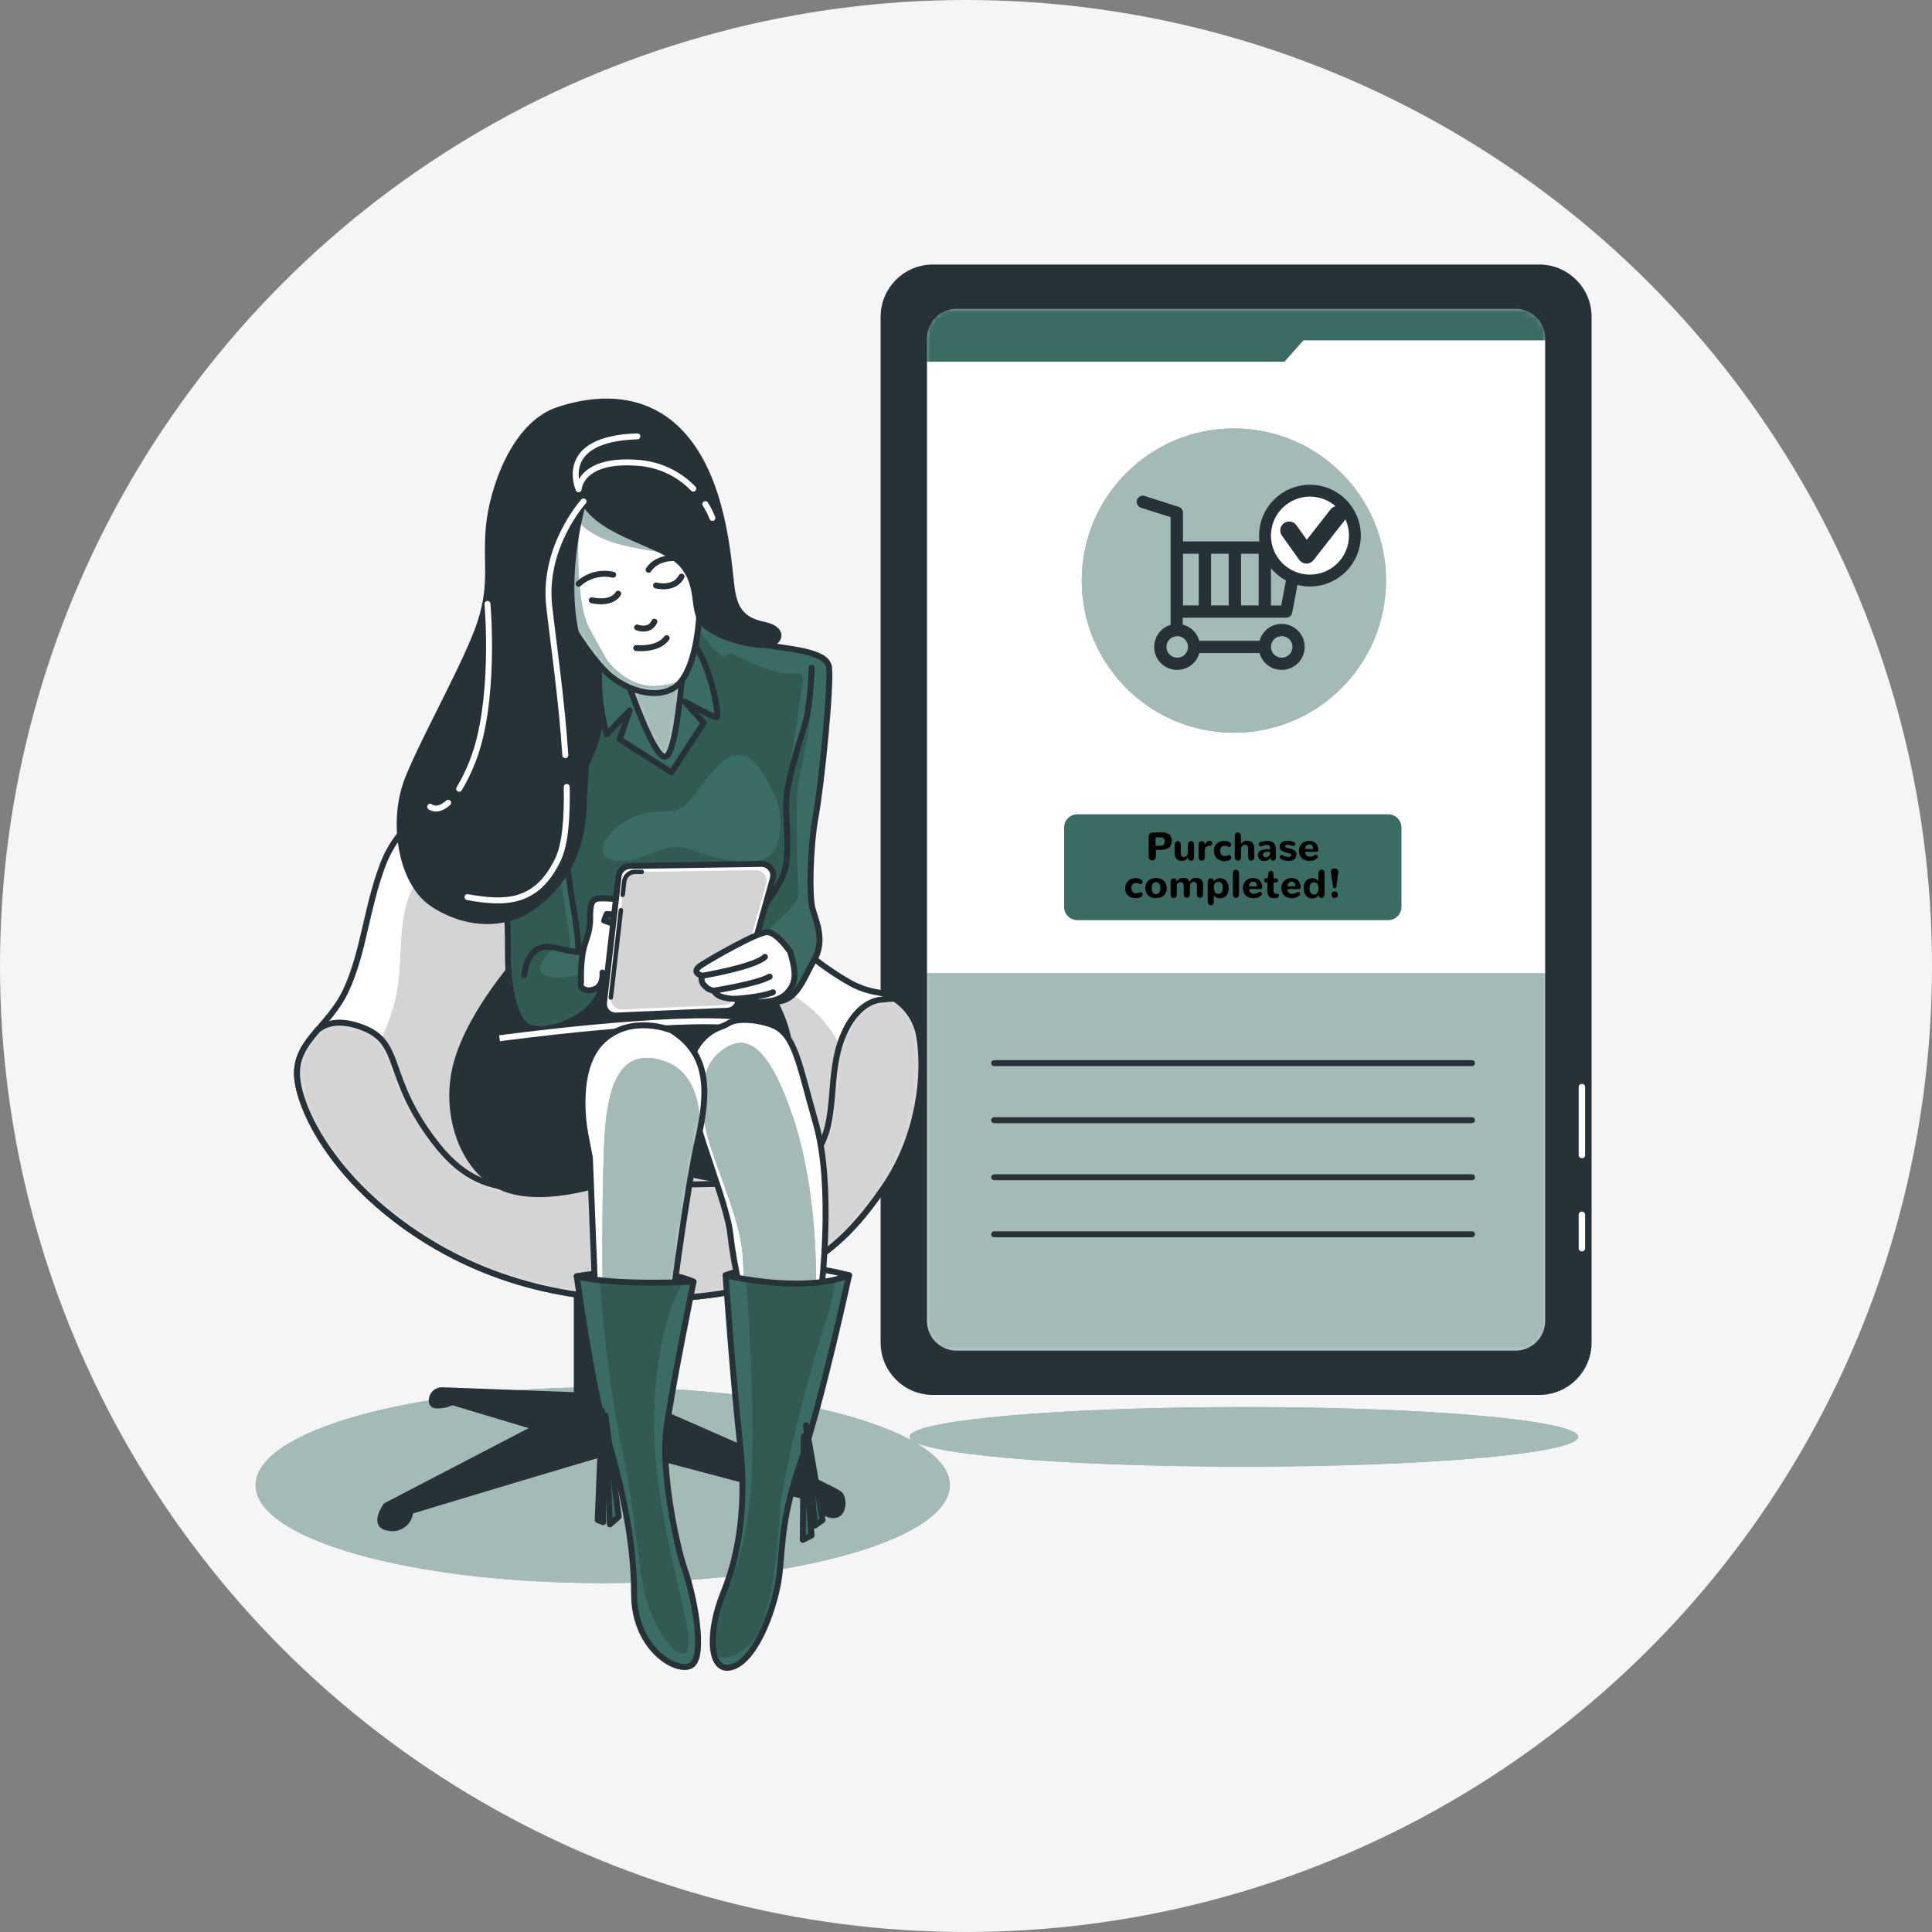<svg width="325" height="325" viewBox="0 0 325 325" fill="none" xmlns="http://www.w3.org/2000/svg">
<rect x="0" y="0" width="325" height="325" fill="#808080" stroke="none"/>
<g clip-path="url(#clip0_0_922)">
<circle cx="162.5" cy="162.5" r="162.5" fill="#F5F5F5"/>
<mask id="mask0_0_922" style="mask-type:alpha" maskUnits="userSpaceOnUse" x="0" y="0" width="325" height="325">
<circle cx="162.5" cy="162.5" r="162.5" fill="#F9F9F9"/>
</mask>
<g mask="url(#mask0_0_922)">
<path d="M101.386 266.31C133.631 266.31 159.771 258.934 159.771 249.835C159.771 240.736 133.631 233.36 101.386 233.36C69.14 233.36 43 240.736 43 249.835C43 258.934 69.14 266.31 101.386 266.31Z" fill="#3B6C64"/>
<path opacity="0.53" d="M101.386 266.31C133.631 266.31 159.771 258.934 159.771 249.835C159.771 240.736 133.631 233.36 101.386 233.36C69.14 233.36 43 240.736 43 249.835C43 258.934 69.14 266.31 101.386 266.31Z" fill="white"/>
<path d="M265.482 241.705C265.482 244.472 240.306 246.72 209.248 246.72C178.189 246.72 153.013 244.494 153.013 241.705C153.013 238.916 178.189 236.691 209.248 236.691C240.306 236.691 265.482 238.931 265.482 241.705Z" fill="#3B6C64"/>
<path opacity="0.53" d="M265.482 241.705C265.482 244.472 240.306 246.72 209.248 246.72C178.189 246.72 153.013 244.494 153.013 241.705C153.013 238.916 178.189 236.691 209.248 236.691C240.306 236.691 265.482 238.931 265.482 241.705Z" fill="white"/>
<path d="M156.93 234.154H258.939C263.52 234.154 267.233 230.441 267.233 225.861V53.293C267.233 48.713 263.52 45 258.939 45H156.93C152.35 45 148.637 48.713 148.637 53.293L148.637 225.861C148.637 230.441 152.35 234.154 156.93 234.154Z" fill="#263238" stroke="#263238" stroke-linecap="round" stroke-linejoin="round"/>
<path d="M254.941 51.453H160.921C157.893 51.453 155.439 53.908 155.439 56.935V222.219C155.439 225.246 157.893 227.7 160.921 227.7H254.941C257.969 227.7 260.423 225.246 260.423 222.219V56.935C260.423 53.908 257.969 51.453 254.941 51.453Z" fill="white"/>
<mask id="mask1_0_922" style="mask-type:luminance" maskUnits="userSpaceOnUse" x="155" y="51" width="106" height="177">
<path d="M254.941 51.453H160.921C157.893 51.453 155.439 53.908 155.439 56.935V222.219C155.439 225.246 157.893 227.7 160.921 227.7H254.941C257.969 227.7 260.423 225.246 260.423 222.219V56.935C260.423 53.908 257.969 51.453 254.941 51.453Z" fill="white"/>
</mask>
<g mask="url(#mask1_0_922)">
<path d="M155.439 163.715V222.219C155.439 223.673 156.016 225.067 157.044 226.095C158.072 227.123 159.467 227.701 160.921 227.701H254.941C256.395 227.701 257.789 227.123 258.817 226.095C259.846 225.067 260.423 223.673 260.423 222.219V163.715H155.439Z" fill="#3B6C64"/>
<path opacity="0.53" d="M155.439 163.715V222.219C155.439 223.673 156.016 225.067 157.044 226.095C158.072 227.123 159.467 227.701 160.921 227.701H254.941C256.395 227.701 257.789 227.123 258.817 226.095C259.846 225.067 260.423 223.673 260.423 222.219V163.715H155.439Z" fill="white"/>
<path d="M207.564 123.258C221.698 123.258 233.155 111.8 233.155 97.667C233.155 83.533 221.698 72.075 207.564 72.075C193.43 72.075 181.973 83.533 181.973 97.667C181.973 111.8 193.43 123.258 207.564 123.258Z" fill="#3B6C64"/>
<path opacity="0.53" d="M207.564 123.258C221.698 123.258 233.155 111.8 233.155 97.667C233.155 83.533 221.698 72.075 207.564 72.075C193.43 72.075 181.973 83.533 181.973 97.667C181.973 111.8 193.43 123.258 207.564 123.258Z" fill="white"/>
<path d="M215.59 104.951C214.747 104.956 213.928 105.236 213.259 105.749C212.589 106.262 212.106 106.979 211.881 107.792H201.741C201.558 107.134 201.206 106.537 200.719 106.059C200.232 105.581 199.627 105.24 198.967 105.069V103.912H216.354C216.595 103.914 216.829 103.832 217.015 103.678C217.201 103.525 217.327 103.311 217.37 103.074L219.418 92.303C219.446 92.154 219.441 92 219.403 91.853C219.365 91.706 219.295 91.569 219.198 91.452C219.101 91.335 218.979 91.241 218.841 91.176C218.704 91.112 218.553 91.079 218.401 91.079H199.004V86.236C199.003 86.014 198.93 85.799 198.796 85.622C198.662 85.446 198.475 85.317 198.262 85.256L192.639 83.461C192.507 83.408 192.365 83.383 192.222 83.387C192.079 83.391 191.939 83.424 191.81 83.485C191.681 83.546 191.565 83.632 191.471 83.74C191.377 83.847 191.306 83.973 191.263 84.109C191.219 84.245 191.204 84.388 191.219 84.53C191.233 84.672 191.277 84.81 191.347 84.934C191.417 85.058 191.512 85.167 191.626 85.253C191.74 85.339 191.87 85.401 192.009 85.434L196.919 86.992V105.114C196.274 105.306 195.69 105.664 195.224 106.151C194.759 106.638 194.429 107.238 194.267 107.892C194.105 108.546 194.116 109.231 194.299 109.879C194.483 110.527 194.832 111.116 195.313 111.588C195.793 112.06 196.389 112.398 197.04 112.57C197.692 112.741 198.377 112.739 199.027 112.565C199.678 112.39 200.272 112.049 200.75 111.575C201.229 111.101 201.575 110.51 201.756 109.861H211.874C212.067 110.557 212.452 111.184 212.983 111.673C213.515 112.162 214.172 112.492 214.882 112.627C215.591 112.761 216.324 112.695 216.997 112.435C217.671 112.176 218.259 111.733 218.694 111.156C219.129 110.58 219.394 109.894 219.46 109.175C219.526 108.456 219.389 107.733 219.065 107.087C218.742 106.442 218.244 105.9 217.629 105.522C217.013 105.145 216.305 104.947 215.583 104.951H215.59ZM203.722 93.149H206.689V101.843H203.722V93.149ZM208.766 93.149H211.733V101.843H208.766V93.149ZM215.523 101.85H213.802V93.149H217.177L215.523 101.85ZM201.652 93.149V101.843H199.004V93.149H201.652ZM198.032 110.633C197.674 110.633 197.324 110.527 197.027 110.328C196.729 110.129 196.497 109.846 196.36 109.515C196.223 109.185 196.187 108.821 196.257 108.47C196.327 108.119 196.499 107.796 196.752 107.543C197.005 107.29 197.328 107.117 197.679 107.048C198.03 106.978 198.394 107.014 198.725 107.151C199.055 107.288 199.338 107.52 199.537 107.817C199.736 108.115 199.842 108.465 199.842 108.823C199.842 109.062 199.794 109.3 199.702 109.521C199.61 109.742 199.474 109.942 199.304 110.111C199.134 110.279 198.931 110.412 198.709 110.501C198.487 110.591 198.249 110.636 198.01 110.633H198.032ZM215.612 110.633C215.254 110.633 214.904 110.527 214.607 110.328C214.309 110.129 214.077 109.846 213.94 109.515C213.803 109.185 213.767 108.821 213.837 108.47C213.907 108.119 214.079 107.796 214.332 107.543C214.586 107.29 214.908 107.117 215.259 107.048C215.61 106.978 215.974 107.014 216.305 107.151C216.636 107.288 216.918 107.52 217.117 107.817C217.316 108.115 217.422 108.465 217.422 108.823C217.422 109.062 217.375 109.3 217.282 109.521C217.19 109.742 217.055 109.942 216.884 110.111C216.714 110.279 216.512 110.412 216.289 110.501C216.067 110.591 215.83 110.636 215.59 110.633H215.612Z" fill="#263238"/>
<path d="M220.36 97.659C224.534 97.659 227.918 94.275 227.918 90.1C227.918 85.926 224.534 82.541 220.36 82.541C216.185 82.541 212.801 85.926 212.801 90.1C212.801 94.275 216.185 97.659 220.36 97.659Z" fill="white" stroke="#263238" stroke-width="2" stroke-miterlimit="10"/>
<path d="M216.866 89.232L219.774 93.305L225.01 86.614" stroke="#263238" stroke-width="3" stroke-linecap="round" stroke-linejoin="round"/>
<path d="M233.526 136.981H181.231C180.002 136.981 179.005 137.977 179.005 139.206V152.558C179.005 153.787 180.002 154.783 181.231 154.783H233.526C234.755 154.783 235.751 153.787 235.751 152.558V139.206C235.751 137.977 234.755 136.981 233.526 136.981Z" fill="#3B6C64"/>
<path d="M193.403 144.584C193.287 144.454 193.223 144.284 193.225 144.109V141.024C193.225 140.905 193.225 140.794 193.225 140.712C193.238 140.622 193.258 140.532 193.285 140.445C193.311 140.361 193.357 140.285 193.418 140.222C193.482 140.163 193.558 140.118 193.641 140.089C193.753 140.051 193.871 140.033 193.989 140.037H195.295C195.485 140.025 195.676 140.025 195.866 140.037C196.039 140.065 196.208 140.112 196.37 140.178C196.518 140.241 196.654 140.328 196.771 140.438C196.885 140.561 196.971 140.708 197.023 140.868C197.093 141.063 197.126 141.269 197.12 141.476C197.134 141.685 197.099 141.894 197.016 142.086C196.934 142.279 196.806 142.448 196.645 142.581C196.25 142.856 195.775 142.989 195.295 142.96H194.449V144.072C194.452 144.247 194.388 144.417 194.271 144.547C194.218 144.61 194.152 144.66 194.078 144.695C194.004 144.729 193.923 144.747 193.841 144.747C193.761 144.754 193.68 144.743 193.604 144.715C193.528 144.686 193.46 144.642 193.403 144.584ZM195.08 142.255C195.203 142.265 195.327 142.265 195.451 142.255C195.545 142.235 195.634 142.195 195.71 142.136C195.786 142.081 195.843 142.003 195.873 141.914C195.913 141.797 195.93 141.674 195.925 141.55C195.939 141.451 195.929 141.349 195.897 141.254C195.865 141.159 195.811 141.072 195.74 141.001C195.558 140.895 195.349 140.846 195.139 140.86H194.397V142.292L195.08 142.255Z" fill="black"/>
<path d="M197.928 144.487C197.813 144.363 197.725 144.217 197.667 144.058C197.61 143.898 197.585 143.729 197.594 143.56V142.195C197.582 142.012 197.629 141.83 197.728 141.676C197.775 141.614 197.837 141.566 197.909 141.534C197.98 141.503 198.058 141.491 198.136 141.498C198.209 141.492 198.282 141.505 198.349 141.536C198.415 141.567 198.472 141.616 198.514 141.676C198.604 141.834 198.646 142.014 198.633 142.195V143.545C198.623 143.707 198.676 143.867 198.781 143.99C198.829 144.042 198.888 144.083 198.953 144.11C199.018 144.137 199.089 144.149 199.159 144.146C199.249 144.147 199.337 144.129 199.419 144.093C199.501 144.057 199.574 144.004 199.634 143.939C199.765 143.795 199.834 143.606 199.827 143.412V142.195C199.815 142.012 199.861 141.83 199.961 141.676C200.008 141.614 200.07 141.566 200.142 141.534C200.213 141.503 200.291 141.491 200.369 141.498C200.442 141.492 200.515 141.505 200.582 141.536C200.648 141.567 200.705 141.616 200.747 141.676C200.837 141.834 200.878 142.014 200.866 142.195V144.213C200.878 144.367 200.833 144.52 200.739 144.643C200.686 144.694 200.623 144.732 200.554 144.757C200.485 144.781 200.412 144.79 200.339 144.784C199.998 144.784 199.834 144.591 199.834 144.213V144.169C199.754 144.371 199.614 144.544 199.434 144.666C199.227 144.777 198.994 144.83 198.759 144.821C198.605 144.825 198.452 144.798 198.309 144.74C198.166 144.683 198.036 144.597 197.928 144.487Z" fill="black"/>
<path d="M201.63 144.087V142.01C201.627 141.892 201.666 141.776 201.741 141.684C201.804 141.599 201.897 141.541 202.001 141.521C202.101 141.502 202.204 141.502 202.305 141.521C202.406 141.546 202.496 141.606 202.557 141.691C202.632 141.78 202.671 141.894 202.668 142.01V142.129C202.698 142.046 202.735 141.967 202.779 141.891C202.832 141.814 202.889 141.739 202.95 141.669C203.019 141.593 203.102 141.533 203.195 141.491C203.287 141.446 203.389 141.423 203.492 141.424C203.564 141.421 203.636 141.439 203.699 141.476C203.758 141.499 203.808 141.541 203.84 141.595C203.871 141.645 203.891 141.7 203.9 141.758C203.918 141.818 203.918 141.883 203.9 141.943C203.886 142.001 203.864 142.056 203.833 142.107C203.802 142.161 203.755 142.205 203.699 142.233C203.639 142.262 203.573 142.278 203.506 142.277C203.296 142.276 203.091 142.341 202.92 142.463C202.842 142.522 202.778 142.6 202.736 142.689C202.693 142.778 202.672 142.876 202.676 142.974V144.102C202.69 144.281 202.648 144.46 202.557 144.614C202.509 144.672 202.447 144.717 202.377 144.745C202.307 144.774 202.231 144.785 202.156 144.777C201.808 144.784 201.63 144.554 201.63 144.087Z" fill="black"/>
<path d="M205.264 144.718C205.067 144.653 204.884 144.552 204.723 144.421C204.555 144.275 204.423 144.092 204.337 143.887C204.241 143.652 204.193 143.399 204.196 143.145C204.191 142.836 204.268 142.532 204.419 142.262C204.573 142.01 204.79 141.803 205.049 141.661C205.321 141.519 205.625 141.448 205.932 141.454C206.133 141.453 206.332 141.481 206.525 141.535C206.684 141.58 206.833 141.656 206.963 141.758C207.027 141.812 207.074 141.885 207.097 141.966C207.118 142.038 207.118 142.116 207.097 142.188C207.078 142.255 207.048 142.317 207.008 142.374C206.965 142.426 206.904 142.461 206.837 142.47C206.758 142.476 206.678 142.461 206.607 142.425C206.427 142.322 206.221 142.27 206.014 142.277C205.803 142.278 205.601 142.361 205.45 142.507C205.3 142.681 205.225 142.908 205.242 143.138C205.243 143.282 205.268 143.425 205.316 143.56C205.375 143.695 205.473 143.81 205.597 143.889C205.721 143.968 205.866 144.009 206.014 144.005C206.228 144.004 206.44 143.951 206.629 143.85C206.702 143.826 206.78 143.826 206.852 143.85C206.886 143.853 206.919 143.864 206.949 143.882C206.979 143.9 207.004 143.925 207.022 143.954C207.066 144.014 207.099 144.082 207.119 144.154C207.141 144.229 207.141 144.309 207.119 144.384C207.093 144.465 207.044 144.537 206.978 144.591C206.84 144.691 206.684 144.761 206.518 144.799C206.314 144.85 206.105 144.875 205.895 144.873C205.677 144.86 205.463 144.808 205.264 144.718Z" fill="black"/>
<path d="M207.72 144.087V140.741C207.707 140.558 207.748 140.375 207.838 140.215C207.883 140.156 207.941 140.109 208.009 140.079C208.076 140.049 208.151 140.037 208.224 140.044C208.58 140.044 208.758 140.274 208.758 140.741V141.988C208.877 141.789 209.051 141.63 209.259 141.53C209.468 141.429 209.701 141.393 209.93 141.424C210.068 141.433 210.204 141.466 210.331 141.52C210.457 141.576 210.573 141.654 210.672 141.75C210.775 141.859 210.856 141.988 210.909 142.129C210.971 142.297 211.001 142.476 210.998 142.655V144.087C211.012 144.268 210.971 144.449 210.88 144.606C210.833 144.667 210.772 144.716 210.702 144.747C210.632 144.778 210.555 144.791 210.479 144.784C210.138 144.784 209.967 144.554 209.967 144.087V142.715C209.975 142.553 209.922 142.394 209.819 142.27C209.77 142.217 209.71 142.176 209.643 142.149C209.577 142.122 209.505 142.11 209.433 142.114C209.345 142.112 209.257 142.13 209.177 142.166C209.096 142.202 209.024 142.255 208.966 142.321C208.899 142.393 208.847 142.477 208.812 142.569C208.778 142.66 208.762 142.758 208.766 142.856V144.087C208.779 144.268 208.738 144.449 208.647 144.606C208.601 144.667 208.54 144.716 208.47 144.747C208.4 144.778 208.323 144.791 208.246 144.784C207.905 144.784 207.72 144.554 207.72 144.087Z" fill="black"/>
<path d="M211.889 144.554C211.783 144.455 211.702 144.333 211.652 144.197C211.602 144.061 211.585 143.916 211.6 143.772C211.616 143.628 211.665 143.49 211.744 143.368C211.822 143.247 211.927 143.145 212.052 143.071C212.57 142.889 213.12 142.813 213.669 142.848V142.641C213.669 142.307 213.491 142.136 213.135 142.136C212.811 142.154 212.493 142.235 212.2 142.374C212.148 142.397 212.091 142.404 212.035 142.393C211.979 142.383 211.928 142.355 211.889 142.314C211.845 142.273 211.812 142.221 211.791 142.165C211.771 142.108 211.763 142.048 211.77 141.988C211.771 141.928 211.789 141.87 211.822 141.82C211.855 141.771 211.901 141.731 211.955 141.706C212.14 141.624 212.335 141.564 212.534 141.528C212.753 141.478 212.977 141.454 213.202 141.454C213.394 141.451 213.586 141.474 213.773 141.521C213.935 141.569 214.087 141.65 214.218 141.758C214.355 141.875 214.46 142.026 214.522 142.196C214.592 142.414 214.625 142.642 214.618 142.871V144.258C214.623 144.38 214.592 144.501 214.529 144.606C214.477 144.691 214.395 144.752 214.299 144.777C214.209 144.799 214.115 144.799 214.025 144.777C213.978 144.763 213.934 144.741 213.896 144.71C213.858 144.68 213.826 144.642 213.802 144.599C213.734 144.496 213.7 144.374 213.706 144.25V144.198C213.63 144.409 213.483 144.586 213.291 144.701C213.1 144.816 212.874 144.861 212.653 144.829C212.372 144.837 212.1 144.739 211.889 144.554ZM213.409 144.028C213.495 143.955 213.562 143.864 213.607 143.761C213.652 143.658 213.673 143.546 213.669 143.434V143.301H213.35H213.083C213.005 143.307 212.928 143.319 212.853 143.338C212.794 143.35 212.736 143.37 212.682 143.397C212.631 143.414 212.584 143.445 212.549 143.486C212.518 143.527 212.493 143.572 212.475 143.62C212.462 143.678 212.462 143.739 212.475 143.798C212.474 143.852 212.483 143.907 212.503 143.957C212.523 144.008 212.553 144.054 212.591 144.094C212.629 144.133 212.674 144.164 212.724 144.186C212.774 144.208 212.828 144.22 212.883 144.221C213.077 144.228 213.266 144.159 213.409 144.028Z" fill="black"/>
<path d="M215.412 144.428C215.357 144.387 215.316 144.33 215.293 144.265C215.271 144.203 215.271 144.135 215.293 144.072C215.314 144.014 215.346 143.961 215.39 143.916C215.434 143.868 215.495 143.839 215.56 143.835C215.637 143.83 215.714 143.845 215.783 143.879L215.901 143.946L216.079 144.035C216.146 144.064 216.216 144.086 216.287 144.102C216.38 144.125 216.474 144.139 216.569 144.146H216.792L217.007 144.109C217.071 144.094 217.131 144.06 217.177 144.013C217.2 143.989 217.218 143.962 217.229 143.931C217.241 143.9 217.246 143.868 217.244 143.835C217.242 143.802 217.232 143.77 217.216 143.742C217.199 143.713 217.175 143.689 217.148 143.672C217.061 143.609 216.963 143.566 216.858 143.546L216.406 143.427L215.998 143.301C215.893 143.262 215.791 143.214 215.694 143.16C215.602 143.117 215.518 143.056 215.449 142.982C215.392 142.909 215.349 142.826 215.323 142.737C215.285 142.627 215.268 142.512 215.271 142.396C215.265 142.247 215.299 142.099 215.371 141.968C215.443 141.837 215.55 141.729 215.679 141.654C216.011 141.464 216.396 141.386 216.777 141.432C216.904 141.437 217.031 141.454 217.155 141.483L217.429 141.558L217.667 141.661C217.738 141.692 217.797 141.744 217.837 141.81C217.878 141.866 217.896 141.934 217.889 142.003C217.881 142.065 217.861 142.126 217.83 142.181C217.793 142.234 217.738 142.271 217.674 142.285C217.599 142.303 217.52 142.303 217.444 142.285C217.232 142.203 217.01 142.148 216.784 142.121H216.532C216.449 142.128 216.368 142.15 216.295 142.188C216.263 142.2 216.235 142.221 216.215 142.249C216.195 142.277 216.184 142.31 216.183 142.344C216.182 142.38 216.19 142.415 216.205 142.448C216.221 142.48 216.244 142.508 216.272 142.529C216.363 142.579 216.46 142.614 216.562 142.633L217.007 142.744C217.16 142.785 217.311 142.835 217.459 142.893C217.578 142.94 217.69 143.002 217.793 143.078C217.892 143.152 217.971 143.249 218.023 143.36C218.087 143.524 218.11 143.7 218.091 143.875C218.071 144.049 218.01 144.216 217.912 144.362C217.782 144.537 217.6 144.667 217.392 144.732C217.154 144.813 216.902 144.845 216.651 144.829C216.208 144.818 215.777 144.679 215.412 144.428Z" fill="black"/>
<path d="M219.373 144.636C219.112 144.514 218.894 144.315 218.75 144.065C218.589 143.78 218.509 143.457 218.52 143.13C218.514 142.83 218.585 142.534 218.728 142.27C218.873 142.016 219.083 141.807 219.336 141.661C219.611 141.512 219.921 141.438 220.234 141.446C220.472 141.439 220.71 141.482 220.931 141.572C221.119 141.645 221.285 141.765 221.413 141.921C221.53 142.072 221.618 142.243 221.673 142.425C221.734 142.622 221.764 142.827 221.762 143.034C221.762 143.212 221.65 143.301 221.435 143.301H219.544C219.535 143.412 219.551 143.525 219.591 143.629C219.632 143.734 219.696 143.828 219.778 143.904C219.86 143.981 219.958 144.038 220.065 144.07C220.173 144.103 220.286 144.112 220.397 144.094C220.55 144.095 220.701 144.065 220.842 144.005C220.978 143.954 221.103 143.878 221.213 143.783C221.255 143.759 221.302 143.747 221.35 143.747C221.398 143.747 221.445 143.759 221.487 143.783C221.535 143.809 221.578 143.845 221.611 143.888C221.644 143.932 221.668 143.982 221.68 144.035C221.7 144.085 221.705 144.141 221.693 144.194C221.681 144.247 221.653 144.295 221.613 144.332C221.546 144.393 221.474 144.451 221.398 144.502L221.131 144.658C221.012 144.718 220.884 144.76 220.753 144.784C220.596 144.815 220.437 144.83 220.278 144.829C219.966 144.834 219.656 144.768 219.373 144.636ZM220.894 142.826C220.894 142.622 220.838 142.421 220.731 142.247C220.672 142.175 220.597 142.118 220.512 142.082C220.426 142.046 220.333 142.031 220.241 142.04C220.148 142.035 220.055 142.054 219.97 142.092C219.885 142.131 219.81 142.189 219.751 142.262C219.626 142.424 219.556 142.621 219.551 142.826H220.894Z" fill="black"/>
<path d="M190.347 150.978C190.15 150.914 189.966 150.813 189.806 150.681C189.638 150.536 189.505 150.353 189.42 150.147C189.321 149.913 189.27 149.66 189.272 149.406C189.268 149.099 189.348 148.796 189.502 148.53C189.653 148.277 189.867 148.067 190.125 147.922C190.4 147.781 190.705 147.709 191.015 147.714C191.215 147.715 191.415 147.742 191.608 147.796C191.767 147.843 191.915 147.918 192.046 148.019C192.11 148.073 192.156 148.145 192.179 148.226C192.201 148.299 192.201 148.376 192.179 148.449C192.157 148.514 192.127 148.576 192.09 148.634C192.046 148.688 191.982 148.723 191.912 148.731C191.835 148.736 191.759 148.721 191.69 148.686C191.507 148.581 191.299 148.53 191.089 148.538C190.881 148.541 190.682 148.623 190.533 148.768C190.457 148.853 190.399 148.953 190.364 149.062C190.328 149.17 190.315 149.285 190.325 149.398C190.325 149.542 190.35 149.685 190.399 149.821C190.454 149.95 190.544 150.06 190.659 150.14C190.788 150.227 190.941 150.271 191.096 150.266C191.311 150.264 191.522 150.21 191.712 150.11C191.78 150.074 191.858 150.061 191.935 150.073C191.969 150.077 192.002 150.088 192.032 150.106C192.061 150.124 192.086 150.148 192.105 150.177C192.149 150.238 192.182 150.305 192.202 150.377C192.223 150.452 192.223 150.532 192.202 150.607C192.176 150.689 192.127 150.761 192.061 150.815C191.923 150.914 191.766 150.985 191.601 151.023C191.397 151.074 191.188 151.099 190.978 151.097C190.762 151.096 190.548 151.055 190.347 150.978Z" fill="black"/>
<path d="M193.136 150.622C192.978 150.462 192.855 150.27 192.774 150.059C192.694 149.848 192.658 149.623 192.669 149.398C192.667 149.173 192.704 148.95 192.78 148.738C192.854 148.538 192.964 148.355 193.107 148.197C193.264 148.034 193.457 147.91 193.67 147.833C193.925 147.741 194.194 147.695 194.464 147.7C194.705 147.683 194.947 147.715 195.175 147.794C195.403 147.873 195.613 147.997 195.792 148.159C195.951 148.323 196.075 148.517 196.156 148.73C196.238 148.943 196.275 149.17 196.267 149.398C196.268 149.623 196.231 149.847 196.155 150.058C196.081 150.255 195.967 150.434 195.821 150.585C195.665 150.749 195.472 150.874 195.258 150.949C195.003 151.041 194.735 151.086 194.464 151.082C194.223 151.1 193.981 151.068 193.753 150.989C193.524 150.91 193.315 150.785 193.136 150.622ZM195.006 150.14C195.145 149.919 195.213 149.66 195.198 149.398C195.21 149.137 195.143 148.879 195.006 148.656C194.942 148.573 194.86 148.506 194.766 148.46C194.672 148.413 194.569 148.389 194.464 148.389C194.359 148.389 194.256 148.413 194.162 148.46C194.068 148.506 193.986 148.573 193.923 148.656C193.788 148.879 193.723 149.138 193.737 149.398C193.72 149.659 193.785 149.918 193.923 150.14C193.985 150.224 194.067 150.293 194.161 150.34C194.255 150.387 194.359 150.412 194.464 150.412C194.569 150.412 194.673 150.387 194.767 150.34C194.861 150.293 194.943 150.224 195.006 150.14Z" fill="black"/>
<path d="M197.038 150.867C196.948 150.709 196.906 150.529 196.919 150.347V148.434C196.909 148.255 196.95 148.077 197.038 147.922C197.086 147.866 197.147 147.822 197.215 147.794C197.284 147.765 197.358 147.753 197.431 147.759C197.504 147.751 197.577 147.76 197.645 147.785C197.713 147.81 197.775 147.85 197.825 147.902C197.876 147.954 197.914 148.017 197.937 148.086C197.96 148.155 197.967 148.228 197.958 148.3V148.345C198.027 148.134 198.172 147.956 198.366 147.848C198.577 147.733 198.815 147.677 199.056 147.684C199.164 147.676 199.274 147.676 199.382 147.684C199.482 147.707 199.579 147.739 199.671 147.781C199.767 147.836 199.85 147.909 199.916 147.996C199.987 148.109 200.042 148.232 200.079 148.36C200.142 148.228 200.222 148.106 200.317 147.996C200.404 147.907 200.507 147.834 200.621 147.781C200.726 147.736 200.835 147.704 200.947 147.684C201.063 147.676 201.18 147.676 201.296 147.684C201.442 147.678 201.587 147.703 201.722 147.757C201.858 147.81 201.98 147.892 202.082 147.996C202.299 148.243 202.408 148.566 202.386 148.894V150.325C202.397 150.506 202.356 150.686 202.268 150.844C202.221 150.906 202.16 150.954 202.09 150.985C202.02 151.016 201.943 151.029 201.867 151.023C201.518 151.023 201.348 150.793 201.348 150.325V148.953C201.358 148.795 201.307 148.638 201.207 148.515C201.161 148.462 201.104 148.42 201.04 148.391C200.976 148.363 200.906 148.35 200.836 148.352C200.748 148.35 200.66 148.366 200.579 148.399C200.497 148.433 200.423 148.482 200.361 148.545C200.231 148.689 200.161 148.878 200.168 149.072V150.325C200.184 150.507 200.14 150.69 200.042 150.844C199.996 150.906 199.935 150.954 199.865 150.985C199.795 151.016 199.718 151.029 199.642 151.023C199.301 151.023 199.13 150.793 199.13 150.325V149.086C199.142 148.911 199.095 148.736 198.996 148.589C198.953 148.531 198.895 148.484 198.829 148.453C198.764 148.422 198.691 148.408 198.618 148.411C198.444 148.405 198.274 148.466 198.143 148.582C198.079 148.642 198.029 148.716 197.997 148.798C197.965 148.881 197.952 148.969 197.958 149.057V150.385C197.958 150.852 197.78 151.082 197.416 151.082C197.34 151.084 197.264 151.066 197.197 151.028C197.13 150.99 197.075 150.934 197.038 150.867Z" fill="black"/>
<path d="M203.269 152.054C203.184 151.894 203.145 151.714 203.158 151.534V148.486C203.148 148.297 203.192 148.109 203.284 147.944C203.327 147.879 203.387 147.826 203.458 147.791C203.528 147.756 203.606 147.74 203.684 147.744C203.753 147.74 203.822 147.751 203.886 147.777C203.95 147.803 204.008 147.842 204.055 147.892C204.146 147.991 204.194 148.122 204.189 148.256V148.345C204.276 148.145 204.428 147.981 204.619 147.877C204.892 147.743 205.201 147.698 205.501 147.75C205.8 147.802 206.076 147.948 206.288 148.167C206.577 148.527 206.72 148.982 206.689 149.442C206.691 149.695 206.651 149.946 206.57 150.184C206.507 150.382 206.397 150.563 206.251 150.711C206.12 150.843 205.964 150.947 205.791 151.015C205.612 151.087 205.42 151.122 205.227 151.119C205.005 151.126 204.785 151.075 204.589 150.971C204.415 150.882 204.274 150.739 204.189 150.563V151.586C204.189 152.054 204.011 152.283 203.655 152.283C203.575 152.284 203.498 152.263 203.429 152.223C203.361 152.182 203.306 152.124 203.269 152.054ZM205.494 150.11C205.633 149.888 205.7 149.629 205.687 149.368C205.699 149.25 205.699 149.131 205.687 149.012C205.661 148.901 205.621 148.794 205.569 148.693C205.516 148.594 205.436 148.512 205.339 148.456C205.221 148.376 205.08 148.337 204.938 148.345C204.419 148.345 204.196 148.686 204.196 149.361C204.184 149.622 204.251 149.881 204.389 150.103C204.456 150.185 204.541 150.251 204.637 150.294C204.734 150.338 204.839 150.359 204.945 150.355C205.05 150.366 205.156 150.351 205.253 150.311C205.35 150.27 205.436 150.207 205.502 150.125L205.494 150.11Z" fill="black"/>
<path d="M207.512 150.867C207.424 150.708 207.383 150.528 207.393 150.348V147.002C207.383 146.821 207.424 146.641 207.512 146.483C207.554 146.422 207.611 146.374 207.677 146.343C207.744 146.312 207.817 146.298 207.89 146.305C207.968 146.298 208.046 146.311 208.117 146.342C208.188 146.373 208.25 146.422 208.298 146.483C208.398 146.637 208.445 146.819 208.432 147.002V150.348C208.445 150.531 208.398 150.713 208.298 150.867C208.25 150.928 208.188 150.976 208.117 151.008C208.046 151.039 207.968 151.051 207.89 151.045C207.817 151.051 207.744 151.038 207.677 151.007C207.611 150.976 207.554 150.927 207.512 150.867Z" fill="black"/>
<path d="M209.938 150.897C209.675 150.777 209.457 150.577 209.315 150.325C209.151 150.041 209.069 149.718 209.077 149.391C209.074 149.09 209.148 148.794 209.292 148.53C209.434 148.274 209.645 148.063 209.901 147.922C210.173 147.773 210.48 147.699 210.791 147.707C211.032 147.699 211.272 147.742 211.495 147.833C211.682 147.904 211.846 148.025 211.97 148.182C212.091 148.331 212.182 148.502 212.237 148.686C212.298 148.883 212.328 149.088 212.326 149.294C212.326 149.472 212.215 149.561 211.992 149.561H210.131C210.121 149.673 210.138 149.786 210.178 149.89C210.219 149.995 210.282 150.089 210.365 150.165C210.447 150.241 210.545 150.298 210.652 150.331C210.759 150.364 210.873 150.372 210.984 150.355C211.134 150.355 211.283 150.325 211.421 150.266C211.559 150.213 211.686 150.138 211.8 150.043C211.84 150.02 211.886 150.008 211.933 150.008C211.98 150.008 212.026 150.02 212.067 150.043C212.117 150.068 212.161 150.103 212.196 150.147C212.23 150.19 212.255 150.241 212.267 150.296C212.284 150.347 212.287 150.402 212.274 150.455C212.26 150.508 212.232 150.555 212.193 150.592C212.127 150.654 212.058 150.711 211.985 150.763L211.718 150.919C211.596 150.979 211.466 151.022 211.332 151.045C211.176 151.076 211.017 151.091 210.857 151.089C210.54 151.098 210.225 151.032 209.938 150.897ZM211.458 149.087C211.457 148.882 211.398 148.681 211.288 148.508C211.23 148.437 211.156 148.381 211.072 148.345C210.988 148.308 210.897 148.293 210.806 148.3C210.711 148.296 210.617 148.314 210.531 148.353C210.444 148.391 210.368 148.45 210.309 148.523C210.183 148.685 210.113 148.882 210.108 149.087H211.458Z" fill="black"/>
<path d="M213.461 150.793C213.258 150.52 213.163 150.182 213.194 149.843V148.456H212.994C212.945 148.46 212.897 148.454 212.851 148.439C212.805 148.423 212.763 148.399 212.727 148.367C212.66 148.286 212.628 148.182 212.638 148.078C212.631 148.031 212.636 147.983 212.651 147.938C212.667 147.893 212.692 147.853 212.726 147.82C212.76 147.787 212.801 147.762 212.846 147.747C212.892 147.733 212.939 147.729 212.986 147.737H213.261L213.335 147.106C213.372 146.698 213.543 146.498 213.832 146.498C214.121 146.498 214.232 146.72 214.232 147.158V147.737H214.633C214.863 147.737 214.974 147.863 214.974 148.107C214.979 148.155 214.973 148.202 214.958 148.247C214.942 148.292 214.918 148.333 214.885 148.367C214.848 148.4 214.804 148.424 214.757 148.439C214.71 148.455 214.66 148.46 214.611 148.456H214.232V149.613C214.217 149.812 214.252 150.011 214.336 150.192C214.396 150.303 214.514 150.348 214.692 150.34H214.878C214.907 150.337 214.937 150.34 214.965 150.349C214.993 150.358 215.019 150.372 215.041 150.392C215.088 150.43 215.122 150.482 215.137 150.541C215.145 150.6 215.145 150.659 215.137 150.719C215.132 150.782 215.112 150.843 215.078 150.897C215.048 150.948 215.001 150.988 214.945 151.008C214.704 151.079 214.453 151.109 214.203 151.097C214.065 151.098 213.929 151.071 213.801 151.019C213.674 150.967 213.558 150.89 213.461 150.793Z" fill="black"/>
<path d="M216.399 150.896C216.137 150.775 215.919 150.575 215.775 150.325C215.614 150.041 215.535 149.717 215.545 149.39C215.539 149.091 215.611 148.794 215.753 148.53C215.898 148.277 216.108 148.067 216.361 147.922C216.637 147.773 216.946 147.699 217.259 147.707C217.498 147.699 217.735 147.742 217.956 147.833C218.145 147.904 218.312 148.024 218.438 148.181C218.557 148.331 218.645 148.503 218.698 148.686C218.759 148.883 218.789 149.088 218.787 149.294C218.787 149.472 218.676 149.561 218.461 149.561H216.569C216.56 149.673 216.576 149.785 216.617 149.89C216.657 149.994 216.721 150.088 216.803 150.165C216.885 150.241 216.984 150.298 217.091 150.331C217.198 150.364 217.311 150.372 217.422 150.355C217.575 150.355 217.726 150.325 217.867 150.266C218.002 150.211 218.127 150.136 218.238 150.043C218.28 150.02 218.327 150.008 218.375 150.008C218.423 150.008 218.471 150.02 218.513 150.043C218.561 150.069 218.603 150.105 218.636 150.149C218.669 150.192 218.693 150.242 218.705 150.295C218.726 150.346 218.73 150.401 218.718 150.454C218.707 150.507 218.679 150.555 218.639 150.592C218.571 150.654 218.499 150.711 218.424 150.763L218.157 150.919C218.037 150.978 217.91 151.021 217.778 151.045C217.622 151.075 217.463 151.09 217.304 151.089C216.991 151.095 216.682 151.029 216.399 150.896ZM217.919 149.086C217.92 148.882 217.863 148.682 217.756 148.508C217.699 148.437 217.625 148.381 217.541 148.344C217.457 148.308 217.365 148.293 217.274 148.3C217.179 148.295 217.085 148.313 216.999 148.352C216.912 148.39 216.836 148.449 216.777 148.523C216.652 148.684 216.581 148.882 216.577 149.086H217.919Z" fill="black"/>
<path d="M219.692 150.667C219.41 150.306 219.27 149.855 219.299 149.398C219.295 149.146 219.333 148.896 219.41 148.656C219.478 148.462 219.587 148.285 219.729 148.137C219.859 148.003 220.016 147.897 220.189 147.826C220.369 147.759 220.561 147.727 220.753 147.729C220.975 147.721 221.195 147.772 221.391 147.877C221.567 147.963 221.709 148.107 221.791 148.285V146.995C221.78 146.811 221.824 146.627 221.917 146.468C221.968 146.409 222.032 146.363 222.105 146.333C222.177 146.304 222.255 146.291 222.333 146.297C222.405 146.292 222.477 146.305 222.543 146.335C222.609 146.365 222.667 146.411 222.711 146.468C222.796 146.63 222.834 146.812 222.822 146.995V150.31C222.831 150.499 222.787 150.687 222.696 150.852C222.653 150.916 222.595 150.967 222.525 151.001C222.456 151.035 222.38 151.05 222.303 151.045C222.234 151.05 222.164 151.039 222.099 151.015C222.033 150.991 221.974 150.953 221.925 150.904C221.833 150.803 221.785 150.669 221.791 150.533C221.697 150.733 221.543 150.899 221.35 151.008C221.158 151.117 220.936 151.164 220.716 151.141C220.52 151.145 220.327 151.104 220.149 151.022C219.972 150.939 219.816 150.818 219.692 150.667ZM221.791 149.42C221.806 149.158 221.736 148.898 221.591 148.679C221.526 148.594 221.441 148.526 221.344 148.481C221.248 148.436 221.141 148.415 221.035 148.419C220.925 148.414 220.817 148.437 220.719 148.486C220.622 148.536 220.539 148.61 220.478 148.701C220.342 148.924 220.275 149.182 220.285 149.443C220.285 149.565 220.3 149.687 220.33 149.806C220.354 149.92 220.394 150.03 220.449 150.132C220.5 150.234 220.576 150.321 220.671 150.385C220.775 150.445 220.893 150.476 221.012 150.474C221.532 150.469 221.791 150.118 221.791 149.42Z" fill="black"/>
<path d="M223.89 146.698C223.865 146.59 223.88 146.477 223.931 146.378C223.983 146.28 224.069 146.204 224.172 146.164C224.276 146.112 224.39 146.085 224.506 146.085C224.622 146.085 224.736 146.112 224.84 146.164C224.943 146.205 225.028 146.281 225.081 146.379C225.134 146.476 225.151 146.589 225.129 146.698L224.825 149.109C224.816 149.198 224.777 149.282 224.714 149.346C224.658 149.399 224.583 149.429 224.506 149.428C224.469 149.428 224.432 149.421 224.398 149.407C224.364 149.393 224.332 149.372 224.306 149.346C224.274 149.311 224.251 149.27 224.237 149.225C224.223 149.181 224.218 149.133 224.224 149.087L223.89 146.698ZM224.128 150.904C224.074 150.854 224.032 150.793 224.003 150.725C223.975 150.657 223.962 150.584 223.965 150.511C223.963 150.438 223.976 150.366 224.003 150.299C224.03 150.231 224.07 150.17 224.12 150.118C224.17 150.064 224.231 150.022 224.299 149.993C224.367 149.965 224.44 149.952 224.514 149.955C224.585 149.953 224.656 149.967 224.722 149.993C224.788 150.02 224.849 150.06 224.899 150.11C224.954 150.161 224.996 150.224 225.025 150.293C225.053 150.362 225.066 150.436 225.062 150.511C225.064 150.657 225.008 150.798 224.907 150.904C224.856 150.955 224.795 150.996 224.728 151.024C224.661 151.052 224.59 151.066 224.517 151.066C224.445 151.066 224.373 151.052 224.306 151.024C224.24 150.996 224.179 150.955 224.128 150.904Z" fill="black"/>
<path d="M167.233 178.839H247.62" stroke="#263238" stroke-linecap="round" stroke-linejoin="round"/>
<path d="M167.233 188.438H247.62" stroke="#263238" stroke-linecap="round" stroke-linejoin="round"/>
<path d="M167.233 198.037H247.62" stroke="#263238" stroke-linecap="round" stroke-linejoin="round"/>
<path d="M167.233 207.635H247.62" stroke="#263238" stroke-linecap="round" stroke-linejoin="round"/>
<path d="M254.941 51.453H160.921C159.467 51.453 158.073 52.031 157.045 53.059C156.017 54.087 155.439 55.481 155.439 56.935V60.852H216.065L219.262 57.254H260.423V56.935C260.423 55.481 259.846 54.087 258.818 53.059C257.79 52.031 256.395 51.453 254.941 51.453Z" fill="#3B6C64"/>
</g>
<path d="M254.941 51.453H160.921C157.893 51.453 155.439 53.908 155.439 56.935V222.219C155.439 225.246 157.893 227.7 160.921 227.7H254.941C257.969 227.7 260.423 225.246 260.423 222.219V56.935C260.423 53.908 257.969 51.453 254.941 51.453Z" stroke="#263238" stroke-linecap="round" stroke-linejoin="round"/>
<path d="M265.564 204.349V209.972C265.564 210.043 265.578 210.114 265.605 210.179C265.632 210.245 265.672 210.305 265.722 210.355C265.773 210.405 265.832 210.445 265.898 210.472C265.964 210.5 266.034 210.514 266.105 210.514C266.177 210.515 266.247 210.501 266.314 210.474C266.38 210.448 266.44 210.408 266.49 210.357C266.541 210.307 266.581 210.247 266.608 210.18C266.634 210.114 266.648 210.043 266.647 209.972V204.349C266.647 204.206 266.59 204.068 266.488 203.966C266.387 203.865 266.249 203.808 266.105 203.808C265.962 203.808 265.824 203.865 265.722 203.966C265.621 204.068 265.564 204.206 265.564 204.349Z" fill="white"/>
<path d="M265.564 182.793V194.372C265.577 194.504 265.641 194.626 265.742 194.711C265.843 194.797 265.973 194.84 266.105 194.832C266.238 194.842 266.369 194.8 266.471 194.714C266.572 194.627 266.635 194.505 266.647 194.372V182.793C266.635 182.66 266.572 182.538 266.471 182.451C266.369 182.365 266.238 182.323 266.105 182.333C265.973 182.325 265.843 182.368 265.742 182.454C265.641 182.54 265.577 182.661 265.564 182.793Z" fill="white"/>
<path d="M97.951 234.74L74.444 233.865C74.202 233.851 73.96 233.888 73.734 233.974C73.508 234.06 73.302 234.193 73.131 234.363C72.959 234.534 72.826 234.739 72.739 234.965C72.652 235.191 72.614 235.433 72.627 235.675C72.626 235.781 72.648 235.887 72.691 235.985C72.735 236.082 72.799 236.169 72.879 236.24C72.96 236.31 73.054 236.362 73.156 236.393C73.259 236.423 73.367 236.431 73.472 236.416C74.371 236.45 75.263 236.259 76.069 235.86L94.613 241.423C94.613 241.423 100.733 242.9 97.951 234.74Z" fill="#263238" stroke="#263238" stroke-linecap="round" stroke-linejoin="round"/>
<path d="M97.024 214.712V236.594L64.942 253.284C64.942 253.284 62.531 256.623 65.313 256.993C65.743 257.096 66.191 257.103 66.625 257.013C67.058 256.924 67.466 256.739 67.821 256.474C68.175 256.208 68.466 255.868 68.674 255.477C68.881 255.086 69 254.654 69.022 254.212C69.022 254.212 103.885 243.641 104.627 243.641C105.369 243.641 138.378 252.543 138.378 252.543C138.378 252.543 137.08 254.026 139.491 254.768C141.902 255.51 142.087 252.543 141.345 251.43C140.603 250.317 105.369 235.111 105.369 235.111V215.268L97.024 214.712Z" fill="#263238" stroke="#263238" stroke-linecap="round" stroke-linejoin="round"/>
<path d="M147.71 166.956C146.114 166.701 144.573 166.182 143.148 165.421C140.397 163.875 137.806 162.061 135.411 160.006C129.277 154.784 123.342 144.057 118.15 138.309C112.957 132.56 102.943 129.407 88.664 130.891C74.385 132.374 67.153 138.123 64.371 145.541C61.589 152.959 61.218 160.006 58.251 166.496C55.284 172.987 48.979 175.398 50.092 182.074C51.204 188.75 57.695 199.691 71.047 208.221C84.399 216.752 100.162 219.904 117.779 218.05C135.396 216.196 142.629 208.592 148.748 199.691C154.868 190.79 155.61 180.219 154.683 174.656C153.911 169.923 150.707 167.475 147.71 166.956Z" fill="white" stroke="#263238" stroke-linecap="round" stroke-linejoin="round"/>
<path opacity="0.17" d="M80.096 140.274C77.148 141.576 74.459 143.401 72.159 145.66C65.647 151.994 68.45 160.74 66.366 168.655C65.607 171.408 64.566 174.075 63.258 176.614C63.258 176.614 65.81 192.518 76.031 198.764C86.253 205.009 102.735 209.267 116.629 206.708C130.523 204.149 137.918 196.776 141.323 190.53C144.728 184.284 143.281 174.07 134.469 168.136C125.657 162.201 119.989 150.251 112.037 144.577C102.572 137.782 90.251 135.786 80.096 140.274Z" fill="black"/>
<path d="M150.447 167.987C149.759 167.998 149.072 168.058 148.392 168.165C148.392 168.165 144.312 167.98 141.716 174.47C139.12 180.961 140.974 188.193 137.636 193.386C134.298 198.578 131.702 199.135 110.376 199.32C89.05 199.506 81.632 203.214 73.102 192.088C64.571 180.961 67.909 175.398 60.862 172.801C57.383 171.518 55.128 171.956 53.444 173.239C51.219 175.828 49.446 178.254 50.084 182.074C51.197 188.75 57.687 199.691 71.039 208.221C84.391 216.752 100.154 219.905 117.772 218.05C135.389 216.196 142.621 208.592 148.741 199.691C154.861 190.79 155.602 180.219 154.675 174.656C154.503 173.302 154.035 172.003 153.304 170.85C152.574 169.698 151.598 168.72 150.447 167.987Z" fill="white"/>
<mask id="mask2_0_922" style="mask-type:luminance" maskUnits="userSpaceOnUse" x="49" y="167" width="107" height="52">
<path d="M150.447 167.987C149.759 167.998 149.072 168.058 148.392 168.165C148.392 168.165 144.312 167.98 141.716 174.47C139.12 180.961 140.974 188.193 137.636 193.386C134.298 198.578 131.702 199.135 110.376 199.32C89.05 199.506 81.632 203.214 73.102 192.088C64.571 180.961 67.909 175.398 60.862 172.801C57.383 171.518 55.128 171.956 53.444 173.239C51.219 175.828 49.446 178.254 50.084 182.074C51.197 188.75 57.687 199.691 71.039 208.221C84.391 216.752 100.154 219.905 117.772 218.05C135.389 216.196 142.621 208.592 148.741 199.691C154.861 190.79 155.602 180.219 154.675 174.656C154.503 173.302 154.035 172.003 153.304 170.85C152.574 169.698 151.598 168.72 150.447 167.987Z" fill="white"/>
</mask>
<g mask="url(#mask2_0_922)">
<path opacity="0.17" d="M150.447 167.987C149.759 167.998 149.072 168.058 148.392 168.165C148.392 168.165 144.312 167.98 141.716 174.47C139.12 180.961 140.974 188.193 137.636 193.386C134.298 198.578 131.702 199.135 110.376 199.32C89.05 199.506 81.632 203.214 73.102 192.088C64.571 180.961 67.909 175.398 60.862 172.801C57.383 171.518 55.128 171.956 53.444 173.239C51.219 175.828 49.446 178.254 50.084 182.074C51.197 188.75 57.687 199.691 71.039 208.221C84.391 216.752 100.154 219.905 117.772 218.05C135.389 216.196 142.621 208.592 148.741 199.691C154.861 190.79 155.602 180.219 154.675 174.656C154.503 173.302 154.035 172.003 153.304 170.85C152.574 169.698 151.598 168.72 150.447 167.987Z" fill="black"/>
</g>
<path d="M150.447 167.987C149.759 167.998 149.072 168.058 148.392 168.165C148.392 168.165 144.312 167.98 141.716 174.47C139.12 180.961 140.974 188.193 137.636 193.386C134.298 198.578 131.702 199.135 110.376 199.32C89.05 199.506 81.632 203.214 73.102 192.088C64.571 180.961 67.909 175.398 60.862 172.801C57.383 171.518 55.128 171.956 53.444 173.239C51.219 175.828 49.446 178.254 50.084 182.074C51.197 188.75 57.687 199.691 71.039 208.221C84.391 216.752 100.154 219.905 117.772 218.05C135.389 216.196 142.621 208.592 148.741 199.691C154.861 190.79 155.602 180.219 154.675 174.656C154.503 173.302 154.035 172.003 153.304 170.85C152.574 169.698 151.598 168.72 150.447 167.987Z" stroke="#263238" stroke-linecap="round" stroke-linejoin="round"/>
<path d="M87.737 160.718C87.737 160.718 79.206 169.99 76.796 178.891C74.385 187.793 78.279 197.621 85.141 200.032C92.002 202.443 102.016 199.105 106.652 197.25C111.288 195.396 118.15 198.734 125.753 198.919C133.356 199.105 134.469 183.928 132.629 174.811C130.79 165.695 122.615 157.565 114.641 156.267C106.667 154.969 91.831 155.74 87.737 160.718Z" fill="#263238" stroke="#263238" stroke-linecap="round" stroke-linejoin="round"/>
<path d="M116.169 103.601C116.169 103.601 123.513 107.206 127.118 108.17C130.723 109.134 139.031 109.142 139.446 112.191C139.862 115.239 138.2 131.863 137.221 137.263C136.242 142.663 136.116 150.704 136.665 152.781C137.214 154.858 138.89 158.181 136.947 161.512C135.003 164.842 133.898 169.13 129.462 168.432C125.026 167.735 123.921 164.553 123.921 164.553L96.913 167.883C96.913 167.883 94.828 156.935 92.462 147.24C90.096 137.545 85.259 123.688 85.675 117.042C86.09 110.395 94.68 106.234 100.636 104.298C106.593 102.362 116.169 103.601 116.169 103.601Z" fill="#3B6C64"/>
<mask id="mask3_0_922" style="mask-type:luminance" maskUnits="userSpaceOnUse" x="85" y="103" width="55" height="66">
<path d="M116.169 103.601C116.169 103.601 123.513 107.206 127.118 108.17C130.723 109.134 139.031 109.142 139.446 112.191C139.862 115.239 138.2 131.863 137.221 137.263C136.242 142.663 136.116 150.704 136.665 152.781C137.214 154.858 138.89 158.181 136.947 161.512C135.003 164.842 133.898 169.13 129.462 168.432C125.026 167.735 123.921 164.553 123.921 164.553L96.913 167.883C96.913 167.883 94.828 156.935 92.462 147.24C90.096 137.545 85.259 123.688 85.675 117.042C86.09 110.395 94.68 106.234 100.636 104.298C106.593 102.362 116.169 103.601 116.169 103.601Z" fill="white"/>
</mask>
<g mask="url(#mask3_0_922)">
<path opacity="0.17" d="M136.235 121.671C135.537 123.896 132.34 131.959 132.34 131.959C132.34 131.959 133.609 124.541 134.462 118.607C135.315 112.673 135.522 113.311 132.763 113.311C130.004 113.311 125.13 110.974 123.439 110.128C121.748 109.283 122.586 111.189 120.895 109.913C119.203 108.637 116.652 104.617 116.652 104.617C111.986 103.556 93.337 105.893 91.639 111.189C90.504 114.727 91.075 132.998 92.38 146.906L92.469 147.255C94.072 153.856 95.548 161.029 96.327 164.939C97.047 165.99 97.949 166.904 98.99 167.639L123.713 164.597C126.784 161.289 129.173 156.66 129.989 155.696C130.946 154.591 134.017 152.521 134.232 150.607C134.447 148.694 133.386 135.557 134.447 130.898C135.27 127.338 135.953 123.169 136.235 121.671ZM130.219 143.182C127.467 146.787 120.041 144.243 115.806 142.759C111.57 141.276 107.75 145.727 103.084 144.666C98.419 143.605 104.145 136.825 110.079 136.61C116.014 136.395 114.53 136.187 119.834 129.83C125.138 123.473 128.312 129.192 130.434 134.066C131.05 135.514 131.35 137.077 131.313 138.651C131.276 140.224 130.903 141.772 130.219 143.19V143.182Z" fill="black"/>
<path d="M136.539 112.339C136.539 112.339 136.398 118.844 135.293 122.308C134.187 125.773 132.244 131.87 132.244 135.334C132.244 138.798 132.934 143.783 131.828 146.973C130.723 150.162 125.731 155.132 125.731 159.991" stroke="#263238" stroke-linecap="round" stroke-linejoin="round"/>
</g>
<path d="M116.169 103.601C116.169 103.601 123.513 107.206 127.118 108.17C130.723 109.134 139.031 109.142 139.446 112.191C139.862 115.239 138.2 131.863 137.221 137.263C136.242 142.663 136.116 150.704 136.665 152.781C137.214 154.858 138.89 158.181 136.947 161.512C135.003 164.842 133.898 169.13 129.462 168.432C125.026 167.735 123.921 164.553 123.921 164.553L96.913 167.883C96.913 167.883 94.828 156.935 92.462 147.24C90.096 137.545 85.259 123.688 85.675 117.042C86.09 110.395 94.68 106.234 100.636 104.298C106.593 102.362 116.169 103.601 116.169 103.601Z" stroke="#263238" stroke-linecap="round" stroke-linejoin="round"/>
<path d="M94.702 137.826C94.702 137.826 95.533 147.662 96.364 152.098C96.854 154.659 97.179 157.248 97.335 159.85C97.335 159.85 100.659 159.16 101.348 161.793C101.718 163.332 101.641 164.945 101.126 166.442C100.611 167.938 99.679 169.257 98.441 170.242C95.666 172.319 91.928 173.706 89.161 172.876C86.394 172.045 85.452 165.117 85.452 160.822C85.452 156.527 85.452 150.986 84.206 147.803C82.96 144.621 86.528 134.221 94.702 137.826Z" fill="#3B6C64"/>
<mask id="mask4_0_922" style="mask-type:luminance" maskUnits="userSpaceOnUse" x="83" y="137" width="19" height="37">
<path d="M94.702 137.826C94.702 137.826 95.533 147.662 96.364 152.098C96.854 154.659 97.179 157.248 97.335 159.85C97.335 159.85 100.659 159.16 101.348 161.793C101.718 163.332 101.641 164.945 101.126 166.442C100.611 167.938 99.679 169.257 98.441 170.242C95.666 172.319 91.928 173.706 89.161 172.876C86.394 172.045 85.452 165.117 85.452 160.822C85.452 156.527 85.452 150.986 84.206 147.803C82.96 144.621 86.528 134.221 94.702 137.826Z" fill="white"/>
</mask>
<g mask="url(#mask4_0_922)">
<path opacity="0.17" d="M97.87 163.945C95.844 164.39 91.357 165.065 90.904 163.27C90.452 161.474 93.456 159.435 93.456 159.435L95.844 159.672V158.099C95.844 158.099 94.724 148.894 93.619 145.489C92.514 142.084 86.431 145.489 84.184 147.766C85.437 150.949 85.437 156.49 85.437 160.785C85.437 165.079 86.402 172.008 89.146 172.838C91.891 173.669 95.652 172.282 98.426 170.205C99.874 169.081 100.893 167.495 101.311 165.71C100.962 165.122 100.454 164.644 99.845 164.331C99.236 164.019 98.551 163.885 97.87 163.945Z" fill="black"/>
</g>
<path d="M94.702 137.826C94.702 137.826 95.533 147.662 96.364 152.098C96.854 154.659 97.179 157.248 97.335 159.85C97.335 159.85 100.659 159.16 101.348 161.793C101.718 163.332 101.641 164.945 101.126 166.442C100.611 167.938 99.679 169.257 98.441 170.242C95.666 172.319 91.928 173.706 89.161 172.876C86.394 172.045 85.452 165.117 85.452 160.822C85.452 156.527 85.452 150.986 84.206 147.803C82.96 144.621 86.528 134.221 94.702 137.826Z" stroke="#263238" stroke-linecap="round" stroke-linejoin="round"/>
<path d="M98.025 160.265C96.485 160.095 94.958 159.817 93.456 159.434C90.541 158.745 88.746 160.132 88.189 164.011" stroke="#263238" stroke-linecap="round" stroke-linejoin="round"/>
<path d="M102.461 109.535C102.461 109.535 102.046 115.632 101.074 121.032C100.552 124.167 99.472 127.182 97.884 129.934C97.884 129.934 97.884 117.605 95.948 111.649C94.012 105.692 94.702 101.397 97.61 102.747C100.518 104.098 102.461 109.535 102.461 109.535Z" fill="#263238" stroke="#263238" stroke-linecap="round" stroke-linejoin="round"/>
<path d="M100.933 109.98C100.695 112.514 100.695 115.064 100.933 117.598C101.149 119.602 101.521 121.586 102.046 123.532L105.918 119.519L104.256 124.371L112.957 129.927L118.358 121.619L115.183 118.014C115.183 118.014 120.167 120.788 120.583 120.647C120.998 120.506 119.893 113.719 117.534 109.565C115.175 105.411 108.529 102.889 106.311 103.63C104.093 104.372 100.518 107.903 100.933 109.98Z" fill="#3B6C64" stroke="#263238" stroke-linecap="round" stroke-linejoin="round"/>
<path d="M105.54 114.557C105.54 114.557 109.99 127.716 111.919 127.301C113.847 126.885 114.827 112.754 114.827 112.754C113.484 113.673 111.967 114.307 110.37 114.617C108.772 114.927 107.129 114.907 105.54 114.557Z" fill="white"/>
<mask id="mask5_0_922" style="mask-type:luminance" maskUnits="userSpaceOnUse" x="105" y="112" width="10" height="16">
<path d="M105.54 114.557C105.54 114.557 109.99 127.716 111.919 127.301C113.847 126.885 114.827 112.754 114.827 112.754C113.484 113.673 111.967 114.307 110.37 114.617C108.772 114.927 107.129 114.907 105.54 114.557Z" fill="white"/>
</mask>
<g mask="url(#mask5_0_922)">
<path d="M105.54 114.557C105.54 114.557 109.99 127.716 111.919 127.301C113.847 126.885 114.827 112.754 114.827 112.754C113.484 113.673 111.967 114.307 110.37 114.617C108.772 114.927 107.129 114.907 105.54 114.557Z" fill="#3B6C64"/>
<path opacity="0.53" d="M105.54 114.557C105.54 114.557 109.99 127.716 111.919 127.301C113.847 126.885 114.827 112.754 114.827 112.754C113.484 113.673 111.967 114.307 110.37 114.617C108.772 114.927 107.129 114.907 105.54 114.557Z" fill="white"/>
</g>
<path d="M105.54 114.557C105.54 114.557 109.99 127.716 111.919 127.301C113.847 126.885 114.827 112.754 114.827 112.754C113.484 113.673 111.967 114.307 110.37 114.617C108.772 114.927 107.129 114.907 105.54 114.557Z" stroke="#263238" stroke-linecap="round" stroke-linejoin="round"/>
<path d="M94.146 101.946C94.146 101.946 99.086 110.848 102.876 113.859C106.407 116.671 111.882 117.88 114.508 114.69C117.133 111.501 117.838 104.305 117.697 99.728C117.556 95.152 114.233 92.11 110.495 88.372C106.756 84.633 101.074 79.782 97.335 82.274C93.597 84.767 92.929 99.039 94.146 101.946Z" fill="white"/>
<mask id="mask6_0_922" style="mask-type:luminance" maskUnits="userSpaceOnUse" x="93" y="81" width="25" height="36">
<path d="M94.146 101.946C94.146 101.946 99.086 110.848 102.876 113.859C106.407 116.671 111.882 117.88 114.508 114.69C117.133 111.501 117.838 104.305 117.697 99.728C117.556 95.152 114.233 92.11 110.495 88.372C106.756 84.633 101.074 79.782 97.335 82.274C93.597 84.767 92.929 99.039 94.146 101.946Z" fill="white"/>
</mask>
<g mask="url(#mask6_0_922)">
<path d="M114.508 114.728C114.597 114.624 114.678 114.505 114.76 114.394C113.342 114.975 111.839 115.319 110.309 115.41C105.354 115.625 102.15 111.1 102.15 111.1C102.15 111.1 101.719 110.455 99.138 105.715C96.557 100.975 97.38 87.794 97.38 87.794C97.38 87.794 99.316 90.382 104.701 91.673C107.815 92.427 110.986 92.924 114.181 93.157L113.981 91.918C112.935 90.753 111.756 89.589 110.509 88.35C106.801 84.641 101.089 79.76 97.35 82.252C93.612 84.745 92.9 99.017 94.161 101.925C94.161 101.925 99.101 110.826 102.891 113.838C106.407 116.671 111.882 117.88 114.508 114.728Z" fill="#3B6C64"/>
<path opacity="0.53" d="M114.508 114.728C114.597 114.624 114.678 114.505 114.76 114.394C113.342 114.975 111.839 115.319 110.309 115.41C105.354 115.625 102.15 111.1 102.15 111.1C102.15 111.1 101.719 110.455 99.138 105.715C96.557 100.975 97.38 87.794 97.38 87.794C97.38 87.794 99.316 90.382 104.701 91.673C107.815 92.427 110.986 92.924 114.181 93.157L113.981 91.918C112.935 90.753 111.756 89.589 110.509 88.35C106.801 84.641 101.089 79.76 97.35 82.252C93.612 84.745 92.9 99.017 94.161 101.925C94.161 101.925 99.101 110.826 102.891 113.838C106.407 116.671 111.882 117.88 114.508 114.728Z" fill="white"/>
<path d="M99.546 100.975C99.546 100.975 102.736 101.806 103.997 99.87" stroke="#263238" stroke-linecap="round" stroke-linejoin="round"/>
<path d="M110.354 98.482C110.354 98.482 113.402 99.313 114.649 96.999" stroke="#263238" stroke-linecap="round" stroke-linejoin="round"/>
<path d="M97.335 98.208C98.111 97.505 99.044 96.999 100.056 96.733C101.069 96.467 102.13 96.449 103.151 96.68" stroke="#263238" stroke-linecap="round" stroke-linejoin="round"/>
<path d="M109.107 95.849C109.107 95.849 110.354 93.498 114.374 93.913" stroke="#263238" stroke-linecap="round" stroke-linejoin="round"/>
<path d="M107.171 105.552C107.171 105.552 109.248 106.383 110.079 104.58" stroke="#263238" stroke-linecap="round" stroke-linejoin="round"/>
<path d="M107.023 109.009C107.023 109.009 110.621 109.431 112.149 107.347" stroke="#263238" stroke-linecap="round" stroke-linejoin="round"/>
</g>
<path d="M94.146 101.946C94.146 101.946 99.086 110.848 102.876 113.859C106.407 116.671 111.882 117.88 114.508 114.69C117.133 111.501 117.838 104.305 117.697 99.728C117.556 95.152 114.233 92.11 110.495 88.372C106.756 84.633 101.074 79.782 97.335 82.274C93.597 84.767 92.929 99.039 94.146 101.946Z" stroke="#263238" stroke-linecap="round" stroke-linejoin="round"/>
<path d="M97.751 165.258C97.677 163.589 97.769 161.916 98.025 160.265C98.441 158.04 99.272 157.083 99.272 154.591C99.272 152.098 99.412 151.127 101.074 151.127C102.736 151.127 105.918 151.268 106.059 152.373C106.2 153.478 106.333 154.175 105.643 154.034C104.954 153.894 102.046 153.76 102.046 153.76L101.63 154.865C102.994 155.303 104.334 155.813 105.643 156.393C106.333 156.809 106.474 159.85 106.474 161.519C106.544 162.261 106.362 163.005 105.958 163.632C105.555 164.258 104.953 164.732 104.249 164.976C102.728 165.532 101.341 163.596 101.341 163.596C101.341 163.596 101.623 165.673 100.095 166.363C98.567 167.053 97.335 166.088 97.751 165.258Z" fill="white" stroke="#263238" stroke-linecap="round" stroke-linejoin="round"/>
<path d="M104.056 147.44L101.608 168.647C101.576 168.93 101.605 169.216 101.694 169.486C101.783 169.757 101.929 170.004 102.123 170.212C102.317 170.42 102.554 170.584 102.817 170.691C103.08 170.799 103.364 170.848 103.648 170.836L122.363 170.027C122.777 170.009 123.174 169.861 123.499 169.604C123.824 169.347 124.06 168.994 124.173 168.596L129.996 147.826C130.079 147.531 130.093 147.221 130.035 146.92C129.977 146.619 129.85 146.336 129.663 146.094C129.476 145.851 129.236 145.655 128.96 145.522C128.684 145.388 128.381 145.321 128.075 145.326L105.977 145.675C105.496 145.681 105.034 145.865 104.68 146.191C104.325 146.516 104.103 146.961 104.056 147.44Z" fill="white" stroke="#263238" stroke-linecap="round" stroke-linejoin="round"/>
<path opacity="0.17" d="M105.005 148.293L102.78 167.794C102.75 168.055 102.776 168.318 102.858 168.567C102.939 168.816 103.074 169.045 103.252 169.237C103.431 169.428 103.649 169.579 103.891 169.679C104.134 169.778 104.395 169.824 104.657 169.812L121.866 169.07C122.247 169.053 122.612 168.916 122.911 168.679C123.209 168.442 123.425 168.117 123.528 167.75L128.891 148.671C128.967 148.4 128.979 148.114 128.925 147.837C128.872 147.56 128.754 147.3 128.582 147.076C128.409 146.853 128.187 146.673 127.933 146.551C127.679 146.428 127.4 146.367 127.118 146.372L106.8 146.691C106.357 146.692 105.929 146.855 105.598 147.15C105.267 147.446 105.056 147.852 105.005 148.293Z" fill="black"/>
<path d="M104.449 153.115L102.758 167.794" stroke="#263238" stroke-width="0.75" stroke-linecap="round" stroke-linejoin="round"/>
<path d="M107.965 146.668H106.778C106.339 146.675 105.916 146.841 105.59 147.135C105.264 147.43 105.056 147.834 105.006 148.271L104.746 150.533" stroke="#263238" stroke-width="0.75" stroke-linecap="round" stroke-linejoin="round"/>
<path d="M132.934 160.132C132.934 160.132 130.708 156.809 129.054 156.809C127.4 156.809 119.915 161.096 117.972 162.35C116.029 163.603 118.113 164.145 118.113 164.145C118.002 164.431 117.982 164.744 118.057 165.042C118.131 165.339 118.296 165.606 118.528 165.806C118.913 166.266 119.455 166.565 120.049 166.645C120.317 167.069 120.704 167.404 121.162 167.609C121.962 167.891 122.805 168.032 123.654 168.024C123.654 168.024 124.344 168.581 126.703 168.581C129.062 168.581 131.272 168.44 132.637 166.778C134.002 165.117 133.905 163.455 132.934 160.132Z" fill="white" stroke="#263238" stroke-linecap="round" stroke-linejoin="round"/>
<path d="M118.15 164.145C118.15 164.145 127.051 162.624 128.676 160.963" stroke="#263238" stroke-linecap="round" stroke-linejoin="round"/>
<path d="M120.049 166.652C120.049 166.652 127.251 165.539 129.469 164.293" stroke="#263238" stroke-linecap="round" stroke-linejoin="round"/>
<path d="M123.654 168.024C123.654 168.024 128.105 167.75 130.026 166.919" stroke="#263238" stroke-linecap="round" stroke-linejoin="round"/>
<path d="M84.028 174.656C84.028 174.656 112.772 170.761 124.455 172.06" stroke="white" stroke-miterlimit="10"/>
<path d="M122.059 214.527C122.059 214.527 130.033 211.189 142.829 214.527C142.829 214.527 141.531 216.566 133.371 218.235C125.212 219.904 122.059 214.527 122.059 214.527Z" fill="white" stroke="#263238" stroke-linecap="round" stroke-linejoin="round"/>
<path d="M122.697 172.052C122.202 172.348 121.681 172.596 121.139 172.794C119.812 173.276 117.045 174.775 115.947 179.077C114.463 184.826 121.881 200.403 122.808 207.265C123.17 210.448 123.727 213.607 124.477 216.722C124.477 216.722 127.259 217.464 131.895 218.206C136.531 218.948 138.2 216.537 138.2 216.537C138.2 216.537 140.24 199.476 137.273 189.091C134.306 178.706 133.75 173.884 129.855 172.401C127.118 171.392 123.928 171.333 122.697 172.052Z" fill="white"/>
<mask id="mask7_0_922" style="mask-type:luminance" maskUnits="userSpaceOnUse" x="115" y="171" width="24" height="48">
<path d="M122.697 172.052C122.202 172.348 121.681 172.596 121.139 172.794C119.812 173.276 117.045 174.775 115.947 179.077C114.463 184.826 121.881 200.403 122.808 207.265C123.17 210.448 123.727 213.607 124.477 216.722C124.477 216.722 127.259 217.464 131.895 218.206C136.531 218.948 138.2 216.537 138.2 216.537C138.2 216.537 140.24 199.476 137.273 189.091C134.306 178.706 133.75 173.884 129.855 172.401C127.118 171.392 123.928 171.333 122.697 172.052Z" fill="white"/>
</mask>
<g mask="url(#mask7_0_922)">
<path d="M137.221 218.577C137.221 218.577 138.082 201.768 133.342 187.771C128.602 173.773 124.507 174.196 121.058 176.993C117.608 179.789 117.401 186.042 119.337 192.296C121.273 198.549 124.529 205.432 124.937 211.248C125.345 217.064 124.722 220.943 127.096 221.158C129.469 221.373 137.006 222.879 137.221 218.577Z" fill="#3B6C64"/>
<path opacity="0.53" d="M137.221 218.577C137.221 218.577 138.082 201.768 133.342 187.771C128.602 173.773 124.507 174.196 121.058 176.993C117.608 179.789 117.401 186.042 119.337 192.296C121.273 198.549 124.529 205.432 124.937 211.248C125.345 217.064 124.722 220.943 127.096 221.158C129.469 221.373 137.006 222.879 137.221 218.577Z" fill="white"/>
</g>
<path d="M122.697 172.052C122.202 172.348 121.681 172.596 121.139 172.794C119.812 173.276 117.045 174.775 115.947 179.077C114.463 184.826 121.881 200.403 122.808 207.265C123.17 210.448 123.727 213.607 124.477 216.722C124.477 216.722 127.259 217.464 131.895 218.206C136.531 218.948 138.2 216.537 138.2 216.537C138.2 216.537 140.24 199.476 137.273 189.091C134.306 178.706 133.75 173.884 129.855 172.401C127.118 171.392 123.928 171.333 122.697 172.052Z" stroke="#263238" stroke-linecap="round" stroke-linejoin="round"/>
<path d="M122.059 214.526C122.059 214.526 134.855 217.679 142.829 214.526C142.829 214.526 138.193 236.038 134.855 245.496C131.517 254.953 131.702 259.404 131.146 264.597C130.589 269.789 127.437 278.876 123.357 280.359C119.277 281.843 118.906 274.796 121.688 267.935C124.47 261.073 125.582 252.728 124.47 242.714C123.357 232.7 122.059 214.526 122.059 214.526Z" fill="#3B6C64"/>
<mask id="mask8_0_922" style="mask-type:luminance" maskUnits="userSpaceOnUse" x="119" y="214" width="24" height="67">
<path d="M122.059 214.526C122.059 214.526 134.855 217.679 142.829 214.526C142.829 214.526 138.193 236.038 134.855 245.496C131.517 254.953 131.702 259.404 131.146 264.597C130.589 269.789 127.437 278.876 123.357 280.359C119.277 281.843 118.906 274.796 121.688 267.935C124.47 261.073 125.582 252.728 124.47 242.714C123.357 232.7 122.059 214.526 122.059 214.526Z" fill="white"/>
</mask>
<g mask="url(#mask8_0_922)">
<path opacity="0.17" d="M138.727 222.879C139.577 220.393 140.193 217.832 140.566 215.231C135.493 216.455 129.314 215.817 125.53 215.231C125.946 221.121 126.969 237.381 126.443 248.329C125.849 260.903 122.845 265.895 120.509 271.532C119.863 273.735 119.726 276.056 120.108 278.32C121.28 279.336 123.528 278.883 125.783 276.984C129.877 273.535 130.738 261.251 131.168 254.575C131.598 247.899 136.783 228.479 138.727 222.879Z" fill="black"/>
</g>
<path d="M122.059 214.526C122.059 214.526 134.855 217.679 142.829 214.526C142.829 214.526 138.193 236.038 134.855 245.496C131.517 254.953 131.702 259.404 131.146 264.597C130.589 269.789 127.437 278.876 123.357 280.359C119.277 281.843 118.906 274.796 121.688 267.935C124.47 261.073 125.582 252.728 124.47 242.714C123.357 232.7 122.059 214.526 122.059 214.526Z" stroke="#263238" stroke-linecap="round" stroke-linejoin="round"/>
<path d="M135.226 241.602L135.04 259.033L136.524 258.292L135.226 241.602Z" fill="#3B6C64" stroke="#263238" stroke-linecap="round" stroke-linejoin="round"/>
<path d="M135.596 239.747L137.08 256.623L138.378 255.695L135.596 239.747Z" fill="#3B6C64" stroke="#263238" stroke-linecap="round" stroke-linejoin="round"/>
<path d="M116.666 215.609C116.666 215.609 110.547 212.457 97.009 214.682C98.943 217.372 101.778 219.28 104.998 220.06C110.376 221.388 116.666 215.609 116.666 215.609Z" fill="white" stroke="#263238" stroke-linecap="round" stroke-linejoin="round"/>
<path d="M112.957 173.328C112.957 173.328 106.281 170.546 101.46 174.997C96.638 179.448 98.122 189.091 98.493 190.945C98.863 192.8 99.234 194.84 99.234 194.84L100.162 218.391L113.143 218.577C113.143 218.577 115.553 199.847 117.408 191.687C119.262 183.528 119.277 177.252 112.957 173.328Z" fill="white"/>
<mask id="mask9_0_922" style="mask-type:luminance" maskUnits="userSpaceOnUse" x="97" y="172" width="22" height="47">
<path d="M112.957 173.328C112.957 173.328 106.281 170.546 101.46 174.997C96.638 179.448 98.122 189.091 98.493 190.945C98.863 192.8 99.234 194.84 99.234 194.84L100.162 218.391L113.143 218.577C113.143 218.577 115.553 199.847 117.408 191.687C119.262 183.528 119.277 177.252 112.957 173.328Z" fill="white"/>
</mask>
<g mask="url(#mask9_0_922)">
<path d="M111.793 178.521C104.256 175.932 102.535 182.83 101.882 188.861C101.23 194.892 101.237 216.648 101.452 217.946C101.512 218.139 101.613 218.316 101.749 218.465L113.158 218.629C113.158 218.629 115.568 199.899 117.423 191.739C117.549 191.168 117.668 190.604 117.779 190.055C117.823 186.524 117.111 180.316 111.793 178.521Z" fill="#3B6C64"/>
<path opacity="0.53" d="M111.793 178.521C104.256 175.932 102.535 182.83 101.882 188.861C101.23 194.892 101.237 216.648 101.452 217.946C101.512 218.139 101.613 218.316 101.749 218.465L113.158 218.629C113.158 218.629 115.568 199.899 117.423 191.739C117.549 191.168 117.668 190.604 117.779 190.055C117.823 186.524 117.111 180.316 111.793 178.521Z" fill="white"/>
</g>
<path d="M112.957 173.328C112.957 173.328 106.281 170.546 101.46 174.997C96.638 179.448 98.122 189.091 98.493 190.945C98.863 192.8 99.234 194.84 99.234 194.84L100.162 218.391L113.143 218.577C113.143 218.577 115.553 199.847 117.408 191.687C119.262 183.528 119.277 177.252 112.957 173.328Z" stroke="#263238" stroke-linecap="round" stroke-linejoin="round"/>
<path d="M97.024 214.712C97.024 214.712 99.435 232.515 101.845 240.674C104.256 248.834 106.667 258.477 106.667 268.12C106.667 277.763 114.456 281.843 116.496 279.989C118.535 278.134 116.866 268.862 115.197 264.04C113.528 259.219 111.303 247.165 112.045 240.86C112.787 234.555 116.666 215.609 116.666 215.609C116.666 215.609 103.7 216.351 97.024 214.712Z" fill="#3B6C64"/>
<mask id="mask10_0_922" style="mask-type:luminance" maskUnits="userSpaceOnUse" x="97" y="214" width="21" height="67">
<path d="M97.024 214.712C97.024 214.712 99.435 232.515 101.845 240.674C104.256 248.834 106.667 258.477 106.667 268.12C106.667 277.763 114.456 281.843 116.496 279.989C118.535 278.134 116.866 268.862 115.197 264.04C113.528 259.219 111.303 247.165 112.045 240.86C112.787 234.555 116.666 215.609 116.666 215.609C116.666 215.609 103.7 216.351 97.024 214.712Z" fill="white"/>
</mask>
<g mask="url(#mask10_0_922)">
<path opacity="0.17" d="M110.072 236.446C110.932 220.505 115.027 215.765 115.027 215.765L114.663 215.721C110.072 215.911 105.472 215.794 100.896 215.372C101.185 219.504 102.246 232.618 104.605 243.641C107.468 256.919 107.03 264.456 109.189 270.486C111.348 276.517 115.865 281.049 115.865 276.087C115.865 271.124 109.248 252.394 110.072 236.446Z" fill="black"/>
</g>
<path d="M97.024 214.712C97.024 214.712 99.435 232.515 101.845 240.674C104.256 248.834 106.667 258.477 106.667 268.12C106.667 277.763 114.456 281.843 116.496 279.989C118.535 278.134 116.866 268.862 115.197 264.04C113.528 259.219 111.303 247.165 112.045 240.86C112.787 234.555 116.666 215.609 116.666 215.609C116.666 215.609 103.7 216.351 97.024 214.712Z" stroke="#263238" stroke-linecap="round" stroke-linejoin="round"/>
<path d="M101.289 237.336L100.547 255.695L101.474 256.066L101.289 237.336Z" fill="#3B6C64" stroke="#263238" stroke-linecap="round" stroke-linejoin="round"/>
<path d="M101.845 238.078L102.587 256.437L104.071 255.139L101.845 238.078Z" fill="#3B6C64" stroke="#263238" stroke-linecap="round" stroke-linejoin="round"/>
<path d="M98.166 84.351C98.166 84.351 94.42 96.68 97.054 107.213C99.687 117.746 98.441 129.511 98.166 136.024C97.892 142.537 95.533 147.937 90.266 152.098C85 156.26 77.938 155.555 72.671 151.957C67.405 148.36 65.751 138.101 68.658 130.898C71.566 123.695 78.769 111.093 80.846 104.58C82.923 98.067 81.677 94.744 82.233 88.646C82.789 82.549 86.387 71.467 93.871 68.974C101.356 66.482 110.079 66.623 116.036 74.656C121.992 82.69 122.549 95.018 123.098 99.039C123.646 103.059 125.323 104.439 128.639 105.136C131.954 105.833 131.413 108.177 128.921 108.459C126.428 108.741 119.945 107.028 118.15 104.669C116.355 102.31 117.838 98.623 114.79 95.026C111.741 91.428 101.215 90.034 98.166 84.351Z" fill="#263238" stroke="#263238" stroke-linecap="round" stroke-linejoin="round"/>
<path d="M95.333 132.374C95.436 137.619 95.073 142.106 93.849 144.614C90.244 152.098 84.948 152.031 78.643 150.919" stroke="white" stroke-linecap="round" stroke-linejoin="round"/>
<path d="M98.166 84.351C98.166 84.351 91.275 91.947 92.388 101.961C93.004 107.517 94.502 117.746 95.095 127.026" stroke="white" stroke-linecap="round" stroke-linejoin="round"/>
<path d="M75.386 135.045C73.517 136.729 72.36 135.713 72.36 135.713" stroke="white" stroke-linecap="round" stroke-linejoin="round"/>
<path d="M82.003 101.591C82.003 101.591 83.486 118.281 79.407 128.295C78.807 129.818 78.083 131.29 77.241 132.693" stroke="white" stroke-linecap="round" stroke-linejoin="round"/>
<path d="M116.622 82.2C114.144 79.625 110.79 78.073 107.223 77.853C97.58 77.112 97.335 82.304 97.335 82.304C97.335 82.304 93.501 73.803 107.223 73.403" stroke="white" stroke-linecap="round" stroke-linejoin="round"/>
<path d="M119.834 87.126C119.518 86.315 119.123 85.537 118.654 84.804" stroke="white" stroke-linecap="round" stroke-linejoin="round"/>
</g>
</g>
<defs>
<clipPath id="clip0_0_922">
<rect width="325" height="325" fill="white"/>
</clipPath>
</defs>
</svg>
